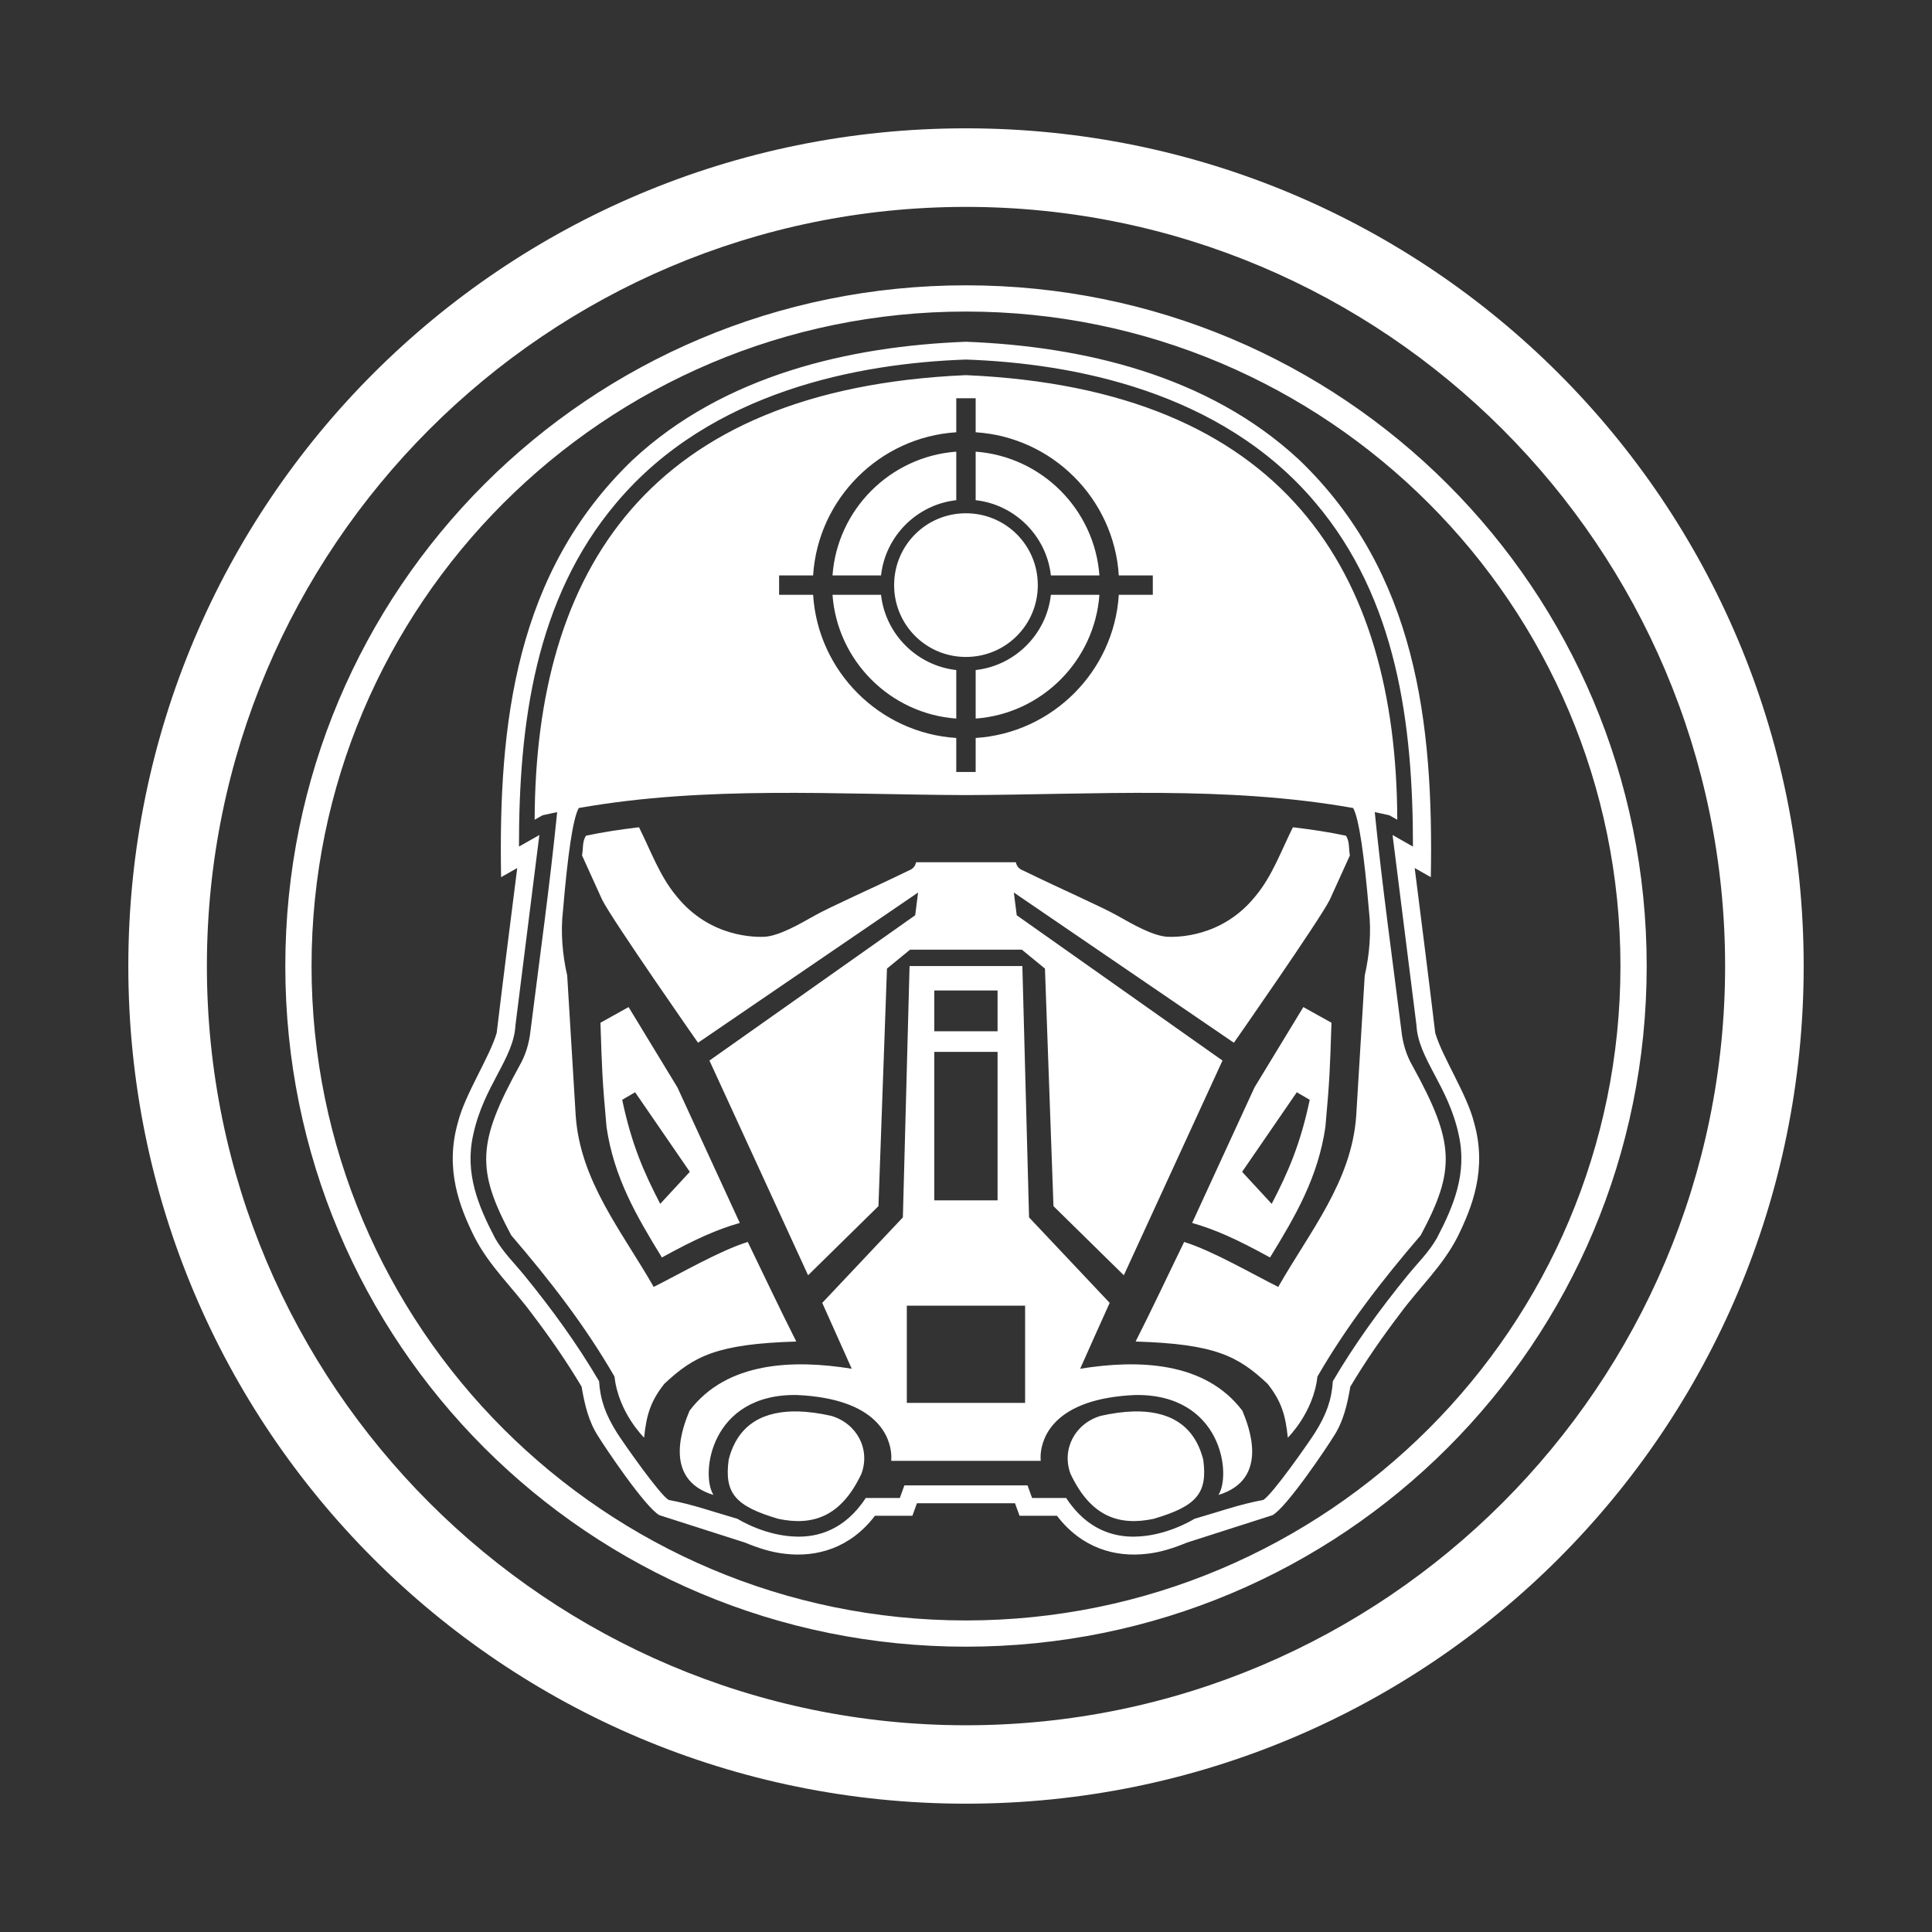 <?xml version="1.0" encoding="UTF-8" standalone="no"?>
<!-- Created with Inkscape (http://www.inkscape.org/) -->

<svg
   width="96"
   height="96"
   viewBox="0 0 25.4 25.4"
   version="1.1"
   id="svg5"
   inkscape:version="1.3.2 (091e20e, 2023-11-25, custom)"
   sodipodi:docname="Ability_DeathTrooper_FiringSquad.svg"
   xml:space="preserve"
   xmlns:inkscape="http://www.inkscape.org/namespaces/inkscape"
   xmlns:sodipodi="http://sodipodi.sourceforge.net/DTD/sodipodi-0.dtd"
   xmlns="http://www.w3.org/2000/svg"
   xmlns:svg="http://www.w3.org/2000/svg"><rect x="0" y="0" width="25.4" height="25.4" fill="#333333" stroke="none"/><sodipodi:namedview
     id="namedview7"
     pagecolor="#ffffff"
     bordercolor="#999999"
     borderopacity="1"
     inkscape:pageshadow="0"
     inkscape:pageopacity="0"
     inkscape:pagecheckerboard="true"
     inkscape:document-units="px"
     showgrid="false"
     width="384mm"
     units="px"
     borderlayer="false"
     showborder="true"
     inkscape:showpageshadow="true"
     inkscape:zoom="5.6568542"
     inkscape:cx="73.715882"
     inkscape:cy="59.485358"
     inkscape:window-width="2560"
     inkscape:window-height="1377"
     inkscape:window-x="-8"
     inkscape:window-y="-8"
     inkscape:window-maximized="1"
     inkscape:current-layer="layer1"
     inkscape:deskcolor="#d1d1d1" /><defs
     id="defs2"><inkscape:path-effect
       effect="fill_between_many"
       method="originald"
       linkedpaths="#path269,0,1"
       id="path-effect8" /><inkscape:path-effect
       effect="fill_between_many"
       method="originald"
       linkedpaths="#path269,0,1"
       id="path-effect8-8" /><inkscape:path-effect
       effect="fill_between_many"
       method="originald"
       linkedpaths="#path269,0,1"
       id="path-effect8-1" /><filter
       id="mask-powermask-path-effect5_inverse"
       inkscape:label="filtermask-powermask-path-effect5"
       style="color-interpolation-filters:sRGB"
       height="100"
       width="100"
       x="-50"
       y="-50"><feColorMatrix
         id="mask-powermask-path-effect5_primitive1"
         values="1"
         type="saturate"
         result="fbSourceGraphic" /><feColorMatrix
         id="mask-powermask-path-effect5_primitive2"
         values="-1 0 0 0 1 0 -1 0 0 1 0 0 -1 0 1 0 0 0 1 0 "
         in="fbSourceGraphic" /></filter><clipPath
       clipPathUnits="userSpaceOnUse"
       id="clipPath5"><path
         id="path5"
         style="fill:#800080;stroke-width:0.265"
         d="M 467.982,172.806 H 695.358 V 330.729 H 467.982 Z" /></clipPath><clipPath
       clipPathUnits="userSpaceOnUse"
       id="clipPath5-7"><path
         id="path5-6"
         style="fill:#800080;stroke-width:0.265"
         d="M 467.982,172.806 H 695.358 V 330.729 H 467.982 Z" /></clipPath><clipPath
       clipPathUnits="userSpaceOnUse"
       id="clipPath9"><rect
         style="fill:#800000;stroke-width:0.265"
         id="rect10"
         width="1021.972"
         height="484.092"
         x="-1559.852"
         y="-423.288" /></clipPath><clipPath
       clipPathUnits="userSpaceOnUse"
       id="clipPath5-2"><path
         id="path5-1"
         style="fill:#800080;stroke-width:0.265"
         d="M 467.982,172.806 H 695.358 V 330.729 H 467.982 Z" /></clipPath><clipPath
       clipPathUnits="userSpaceOnUse"
       id="clipPath1"><path
         id="path1"
         style="fill:#008080;stroke-width:3.749"
         d="M -434.1,-284.367 H -261.296 V 125.486 H -434.1 Z"
         sodipodi:nodetypes="ccccc" /></clipPath><clipPath
       clipPathUnits="userSpaceOnUse"
       id="clipPath1-5"><path
         id="path1-8"
         style="fill:#008080;stroke-width:3.749"
         d="M -434.1,-284.367 H -261.296 V 125.486 H -434.1 Z"
         sodipodi:nodetypes="ccccc" /></clipPath><clipPath
       clipPathUnits="userSpaceOnUse"
       id="clipEmfPath1"><path
         d="M 0,0 L 424.063,0 L 424.063,245.931 L 0,245.931 z"
         id="path88" /></clipPath><pattern
       id="EMFhbasepattern"
       patternUnits="userSpaceOnUse"
       width="6"
       height="6"
       x="0"
       y="0" /><inkscape:path-effect
       effect="fill_between_many"
       method="originald"
       linkedpaths="#path269,0,1"
       id="path-effect8-6" /><clipPath
       clipPathUnits="userSpaceOnUse"
       id="clipEmfPath1-0"><path
         d="M 0,0 L 424.063,0 L 424.063,245.931 L 0,245.931 z"
         id="path88-4" /></clipPath><pattern
       id="EMFhbasepattern-0"
       patternUnits="userSpaceOnUse"
       width="6"
       height="6"
       x="0"
       y="0" /><clipPath
       clipPathUnits="userSpaceOnUse"
       id="clipEmfPath1-8"><path
         d="M 0,0 L 424.063,0 L 424.063,245.931 L 0,245.931 z"
         id="path88-6" /></clipPath><pattern
       id="EMFhbasepattern-2"
       patternUnits="userSpaceOnUse"
       width="6"
       height="6"
       x="0"
       y="0" /><clipPath
       clipPathUnits="userSpaceOnUse"
       id="clipEmfPath1-0-9"><path
         d="M 0,0 L 424.063,0 L 424.063,245.931 L 0,245.931 z"
         id="path88-3" /></clipPath><pattern
       id="EMFhbasepattern-9"
       patternUnits="userSpaceOnUse"
       width="6"
       height="6"
       x="0"
       y="0" /><clipPath
       clipPathUnits="userSpaceOnUse"
       id="clipEmfPath1-7"><path
         d="M 0,0 L 424.063,0 L 424.063,245.931 L 0,245.931 z"
         id="path88-9" /></clipPath><pattern
       id="EMFhbasepattern-1"
       patternUnits="userSpaceOnUse"
       width="6"
       height="6"
       x="0"
       y="0" /><clipPath
       clipPathUnits="userSpaceOnUse"
       id="clipEmfPath1-0-0"><path
         d="M 0,0 L 424.063,0 L 424.063,245.931 L 0,245.931 z"
         id="path88-4-6" /></clipPath><pattern
       id="EMFhbasepattern-0-0"
       patternUnits="userSpaceOnUse"
       width="6"
       height="6"
       x="0"
       y="0" /><clipPath
       clipPathUnits="userSpaceOnUse"
       id="clipEmfPath1-8-6"><path
         d="M 0,0 L 424.063,0 L 424.063,245.931 L 0,245.931 z"
         id="path88-6-9" /></clipPath><pattern
       id="EMFhbasepattern-2-2"
       patternUnits="userSpaceOnUse"
       width="6"
       height="6"
       x="0"
       y="0" /><clipPath
       clipPathUnits="userSpaceOnUse"
       id="clipEmfPath1-0-9-8"><path
         d="M 0,0 L 424.063,0 L 424.063,245.931 L 0,245.931 z"
         id="path88-3-1" /></clipPath><pattern
       id="EMFhbasepattern-9-2"
       patternUnits="userSpaceOnUse"
       width="6"
       height="6"
       x="0"
       y="0" /><clipPath
       clipPathUnits="userSpaceOnUse"
       id="clipEmfPath1-5"><path
         d="M 0,0 L 424.063,0 L 424.063,245.931 L 0,245.931 z"
         id="path88-8" /></clipPath><pattern
       id="EMFhbasepattern-3"
       patternUnits="userSpaceOnUse"
       width="6"
       height="6"
       x="0"
       y="0" /><clipPath
       clipPathUnits="userSpaceOnUse"
       id="clipPath18"><rect
         style="fill:#ff9955;stroke-opacity:0"
         id="rect18"
         width="939.038"
         height="1129.957"
         x="-1686.179"
         y="-2788.86" /></clipPath><clipPath
       clipPathUnits="userSpaceOnUse"
       id="clipPath19"><rect
         style="fill:#008080;stroke-opacity:0"
         id="rect19"
         width="939.038"
         height="1129.957"
         x="-1686.179"
         y="-1411.86" /></clipPath></defs><g
     inkscape:label="Layer 1"
     inkscape:groupmode="layer"
     id="layer1"><path
       id="path1-2"
       d="M 12.699,1.687 C 6.608,1.687 1.687,6.608 1.687,12.701 C 1.687,18.792 6.608,23.713 12.699,23.713 C 18.792,23.713 23.713,18.792 23.713,12.701 C 23.713,6.608 18.792,1.687 12.699,1.687 Z M 12.699,2.72 C 18.207,2.72 22.68,7.193 22.68,12.701 C 22.68,18.207 18.207,22.682 12.699,22.682 C 7.193,22.682 2.72,18.207 2.72,12.701 C 2.72,7.193 7.193,2.72 12.699,2.72 Z M 12.699,3.751 C 7.743,3.751 3.751,7.744 3.751,12.701 C 3.751,17.657 7.743,21.649 12.699,21.649 C 17.656,21.649 21.649,17.657 21.649,12.701 C 21.649,7.744 17.656,3.751 12.699,3.751 Z M 12.699,4.096 C 17.45,4.096 21.304,7.95 21.304,12.701 C 21.304,17.45 17.45,21.304 12.699,21.304 C 7.95,21.304 4.096,17.45 4.096,12.701 C 4.096,7.95 7.95,4.096 12.699,4.096 Z M 12.699,4.493 C 11.171,4.552 9.517,4.93 8.319,6.045 C 6.777,7.524 6.551,9.508 6.588,11.532 C 6.659,11.492 6.729,11.452 6.8,11.412 C 6.704,12.174 6.62,12.828 6.53,13.58 C 6.436,13.901 6.112,14.386 6.019,14.761 C 5.845,15.373 6.045,15.873 6.235,16.258 C 6.431,16.644 6.737,16.924 6.994,17.273 C 7.228,17.58 7.448,17.898 7.646,18.23 C 7.686,18.461 7.736,18.688 7.868,18.888 C 7.942,19.01 8.478,19.813 8.669,19.92 L 9.793,20.28 C 9.963,20.35 10.14,20.409 10.324,20.428 C 10.736,20.476 11.177,20.355 11.503,19.928 H 11.995 C 12.015,19.873 12.035,19.818 12.055,19.763 H 13.344 C 13.364,19.818 13.384,19.873 13.404,19.928 H 13.896 C 14.222,20.355 14.663,20.476 15.075,20.428 C 15.259,20.409 15.436,20.35 15.606,20.28 L 16.73,19.92 C 16.921,19.813 17.457,19.01 17.531,18.888 C 17.663,18.688 17.713,18.461 17.753,18.23 C 17.951,17.898 18.171,17.58 18.405,17.273 C 18.662,16.924 18.968,16.644 19.164,16.258 C 19.353,15.873 19.554,15.373 19.38,14.761 C 19.287,14.386 18.963,13.901 18.869,13.58 C 18.779,12.828 18.695,12.174 18.599,11.412 C 18.67,11.452 18.74,11.492 18.811,11.532 C 18.848,9.508 18.622,7.524 17.08,6.045 C 15.882,4.93 14.228,4.552 12.699,4.493 Z M 12.699,4.727 C 14.101,4.776 16.055,5.139 17.294,6.609 C 18.368,7.877 18.577,9.527 18.576,11.13 C 18.487,11.079 18.398,11.029 18.308,10.978 C 18.413,11.811 18.517,12.644 18.622,13.477 C 18.645,13.92 19.04,14.273 19.178,14.92 C 19.291,15.425 19.112,15.854 18.891,16.277 C 18.788,16.46 18.632,16.611 18.5,16.774 C 18.143,17.212 17.809,17.671 17.523,18.159 C 17.507,18.407 17.436,18.601 17.287,18.838 C 17.202,18.971 16.723,19.657 16.607,19.72 C 16.299,19.776 16.004,19.882 15.703,19.968 C 15.668,19.99 15.32,20.198 14.916,20.202 C 14.656,20.207 14.295,20.121 14.017,19.694 H 13.569 C 13.549,19.639 13.529,19.583 13.509,19.528 H 11.89 C 11.87,19.583 11.85,19.639 11.83,19.694 H 11.382 C 11.104,20.121 10.743,20.207 10.483,20.202 C 10.079,20.198 9.731,19.99 9.696,19.968 C 9.395,19.882 9.1,19.776 8.792,19.72 C 8.676,19.657 8.197,18.971 8.112,18.838 C 7.963,18.601 7.892,18.407 7.876,18.159 C 7.59,17.671 7.256,17.212 6.899,16.774 C 6.767,16.611 6.611,16.46 6.508,16.277 C 6.287,15.854 6.108,15.425 6.221,14.92 C 6.359,14.273 6.754,13.92 6.777,13.477 C 6.882,12.644 6.986,11.811 7.091,10.978 C 7.001,11.029 6.912,11.079 6.823,11.13 C 6.822,9.527 7.031,7.877 8.105,6.609 C 9.344,5.139 11.298,4.776 12.699,4.727 Z M 12.699,4.932 C 8.511,5.114 7.04,7.513 7.029,10.777 L 7.134,10.718 C 7.198,10.703 7.262,10.691 7.325,10.677 C 7.229,11.636 7.095,12.592 6.975,13.548 C 6.957,13.716 6.911,13.872 6.826,14.018 C 6.272,15.024 6.261,15.381 6.721,16.24 C 7.23,16.834 7.687,17.421 8.079,18.098 C 8.13,18.571 8.468,18.901 8.468,18.901 C 8.498,18.607 8.551,18.424 8.734,18.193 C 9.124,17.827 9.426,17.669 10.469,17.637 C 10.249,17.204 10.043,16.764 9.831,16.328 C 9.466,16.44 8.935,16.749 8.594,16.919 C 8.177,16.188 7.629,15.531 7.569,14.67 C 7.532,14.055 7.494,13.441 7.457,12.826 C 7.395,12.555 7.368,12.252 7.402,11.967 C 7.463,11.246 7.531,10.762 7.609,10.623 C 9.285,10.326 11.004,10.447 12.699,10.453 C 14.395,10.447 16.114,10.326 17.79,10.623 C 17.867,10.762 17.936,11.246 17.997,11.967 C 18.031,12.252 18.004,12.555 17.942,12.826 C 17.905,13.441 17.867,14.055 17.83,14.67 C 17.77,15.531 17.222,16.188 16.805,16.919 C 16.464,16.749 15.933,16.44 15.568,16.328 C 15.355,16.764 15.15,17.204 14.93,17.637 C 15.973,17.669 16.275,17.827 16.665,18.193 C 16.848,18.424 16.901,18.607 16.931,18.901 C 16.931,18.901 17.269,18.571 17.32,18.098 C 17.712,17.421 18.169,16.834 18.678,16.24 C 19.138,15.381 19.127,15.024 18.573,14.018 C 18.488,13.872 18.442,13.716 18.424,13.548 C 18.304,12.592 18.17,11.636 18.074,10.677 C 18.137,10.691 18.201,10.703 18.265,10.718 L 18.37,10.777 C 18.359,7.513 16.888,5.114 12.699,4.932 Z M 12.572,5.236 H 12.699 H 12.827 V 5.683 C 13.835,5.747 14.645,6.557 14.709,7.565 H 15.156 V 7.82 H 14.709 C 14.645,8.828 13.835,9.638 12.827,9.702 V 10.149 H 12.572 V 9.702 C 11.564,9.638 10.754,8.828 10.69,7.82 H 10.243 V 7.565 H 10.69 C 10.754,6.557 11.564,5.747 12.572,5.683 Z M 12.572,5.938 C 11.704,6.002 11.008,6.697 10.945,7.565 H 11.583 C 11.64,7.048 12.055,6.633 12.572,6.576 Z M 12.827,5.938 V 6.576 C 13.344,6.633 13.759,7.048 13.816,7.565 H 14.454 C 14.39,6.697 13.695,6.002 12.827,5.938 Z M 12.699,6.748 C 12.176,6.748 11.755,7.169 11.755,7.693 C 11.755,8.216 12.176,8.637 12.699,8.637 C 13.223,8.637 13.644,8.216 13.644,7.693 C 13.644,7.169 13.223,6.748 12.699,6.748 Z M 10.945,7.82 C 11.008,8.688 11.704,9.384 12.572,9.447 V 8.809 C 12.055,8.752 11.64,8.337 11.583,7.82 Z M 13.816,7.82 C 13.759,8.337 13.344,8.752 12.827,8.809 V 9.447 C 13.695,9.384 14.39,8.688 14.454,7.82 Z M 8.401,10.876 C 8.158,10.905 7.935,10.938 7.704,10.987 C 7.653,11.063 7.669,11.16 7.652,11.246 L 7.917,11.83 C 8.052,12.099 9.177,13.709 9.177,13.709 L 12.07,11.734 L 12.032,12.033 L 9.327,13.943 L 10.624,16.766 L 11.549,15.857 L 11.661,12.734 L 11.965,12.485 H 13.434 L 13.738,12.734 L 13.85,15.857 L 14.775,16.766 L 16.072,13.943 L 13.367,12.033 L 13.329,11.734 L 16.222,13.709 C 16.222,13.709 17.347,12.099 17.482,11.83 L 17.747,11.246 C 17.73,11.16 17.746,11.063 17.695,10.987 C 17.464,10.938 17.241,10.905 16.998,10.876 C 16.845,11.181 16.727,11.517 16.506,11.781 C 16.063,12.333 15.457,12.32 15.347,12.316 C 15.154,12.303 14.89,12.151 14.69,12.038 C 14.481,11.92 13.969,11.697 13.456,11.447 C 13.394,11.423 13.368,11.389 13.355,11.336 L 12.699,11.336 L 12.044,11.336 C 12.031,11.389 12.005,11.423 11.943,11.447 C 11.429,11.697 10.918,11.92 10.709,12.038 C 10.509,12.151 10.245,12.303 10.052,12.316 C 9.942,12.32 9.336,12.333 8.893,11.781 C 8.672,11.517 8.554,11.181 8.401,10.876 Z M 11.958,12.701 L 11.87,16.005 L 10.81,17.129 L 11.004,17.562 L 11.198,17.995 C 10.432,17.871 9.555,17.9 9.066,18.546 C 8.991,18.727 8.692,19.445 9.38,19.654 C 9.207,19.382 9.338,18.325 10.473,18.34 C 11.548,18.387 11.7,18.905 11.717,19.116 C 11.719,19.145 11.719,19.174 11.717,19.206 H 13.682 C 13.68,19.174 13.68,19.145 13.682,19.116 C 13.699,18.905 13.851,18.387 14.926,18.34 C 16.061,18.325 16.192,19.382 16.019,19.654 C 16.707,19.445 16.408,18.727 16.333,18.546 C 15.844,17.9 14.967,17.871 14.201,17.995 L 14.394,17.562 L 14.589,17.129 L 13.529,16.005 L 13.441,12.701 Z M 12.283,13.022 H 13.115 V 13.558 H 12.283 Z M 8.264,13.24 L 7.894,13.446 C 7.916,14.095 7.916,14.166 7.974,14.817 C 8.071,15.477 8.364,15.982 8.702,16.532 C 9.149,16.286 9.431,16.162 9.726,16.078 L 8.906,14.296 Z M 17.135,13.24 L 16.493,14.296 L 15.673,16.078 C 15.968,16.162 16.25,16.286 16.697,16.532 C 17.035,15.982 17.328,15.477 17.425,14.817 C 17.483,14.166 17.483,14.095 17.505,13.446 Z M 12.283,13.829 H 13.115 V 15.781 H 12.283 Z M 8.35,14.36 L 9.069,15.406 L 8.68,15.827 C 8.463,15.41 8.302,15.039 8.18,14.459 Z M 17.049,14.36 L 17.219,14.459 C 17.097,15.039 16.936,15.41 16.719,15.827 L 16.33,15.406 Z M 11.922,17.166 H 13.477 V 18.444 H 11.922 Z M 10.493,18.556 C 10.07,18.547 9.705,18.699 9.58,19.19 C 9.52,19.633 9.668,19.802 10.232,19.968 C 10.689,20.065 11.06,19.938 11.325,19.376 C 11.445,19.052 11.265,18.713 10.927,18.614 C 10.78,18.581 10.634,18.56 10.493,18.556 Z M 14.906,18.556 C 14.765,18.56 14.619,18.581 14.472,18.614 C 14.134,18.713 13.954,19.052 14.074,19.376 C 14.339,19.938 14.71,20.065 15.167,19.968 C 15.731,19.802 15.879,19.633 15.819,19.19 C 15.694,18.699 15.329,18.547 14.906,18.556 Z"
       fill="#ffffff" /></g><inkscape:templateinfo><inkscape:name>Ability SVG</inkscape:name><inkscape:author>Soulbruh</inkscape:author><inkscape:shortdesc>Used for abilities in BFII</inkscape:shortdesc><inkscape:date>2021-07-24</inkscape:date></inkscape:templateinfo></svg>
